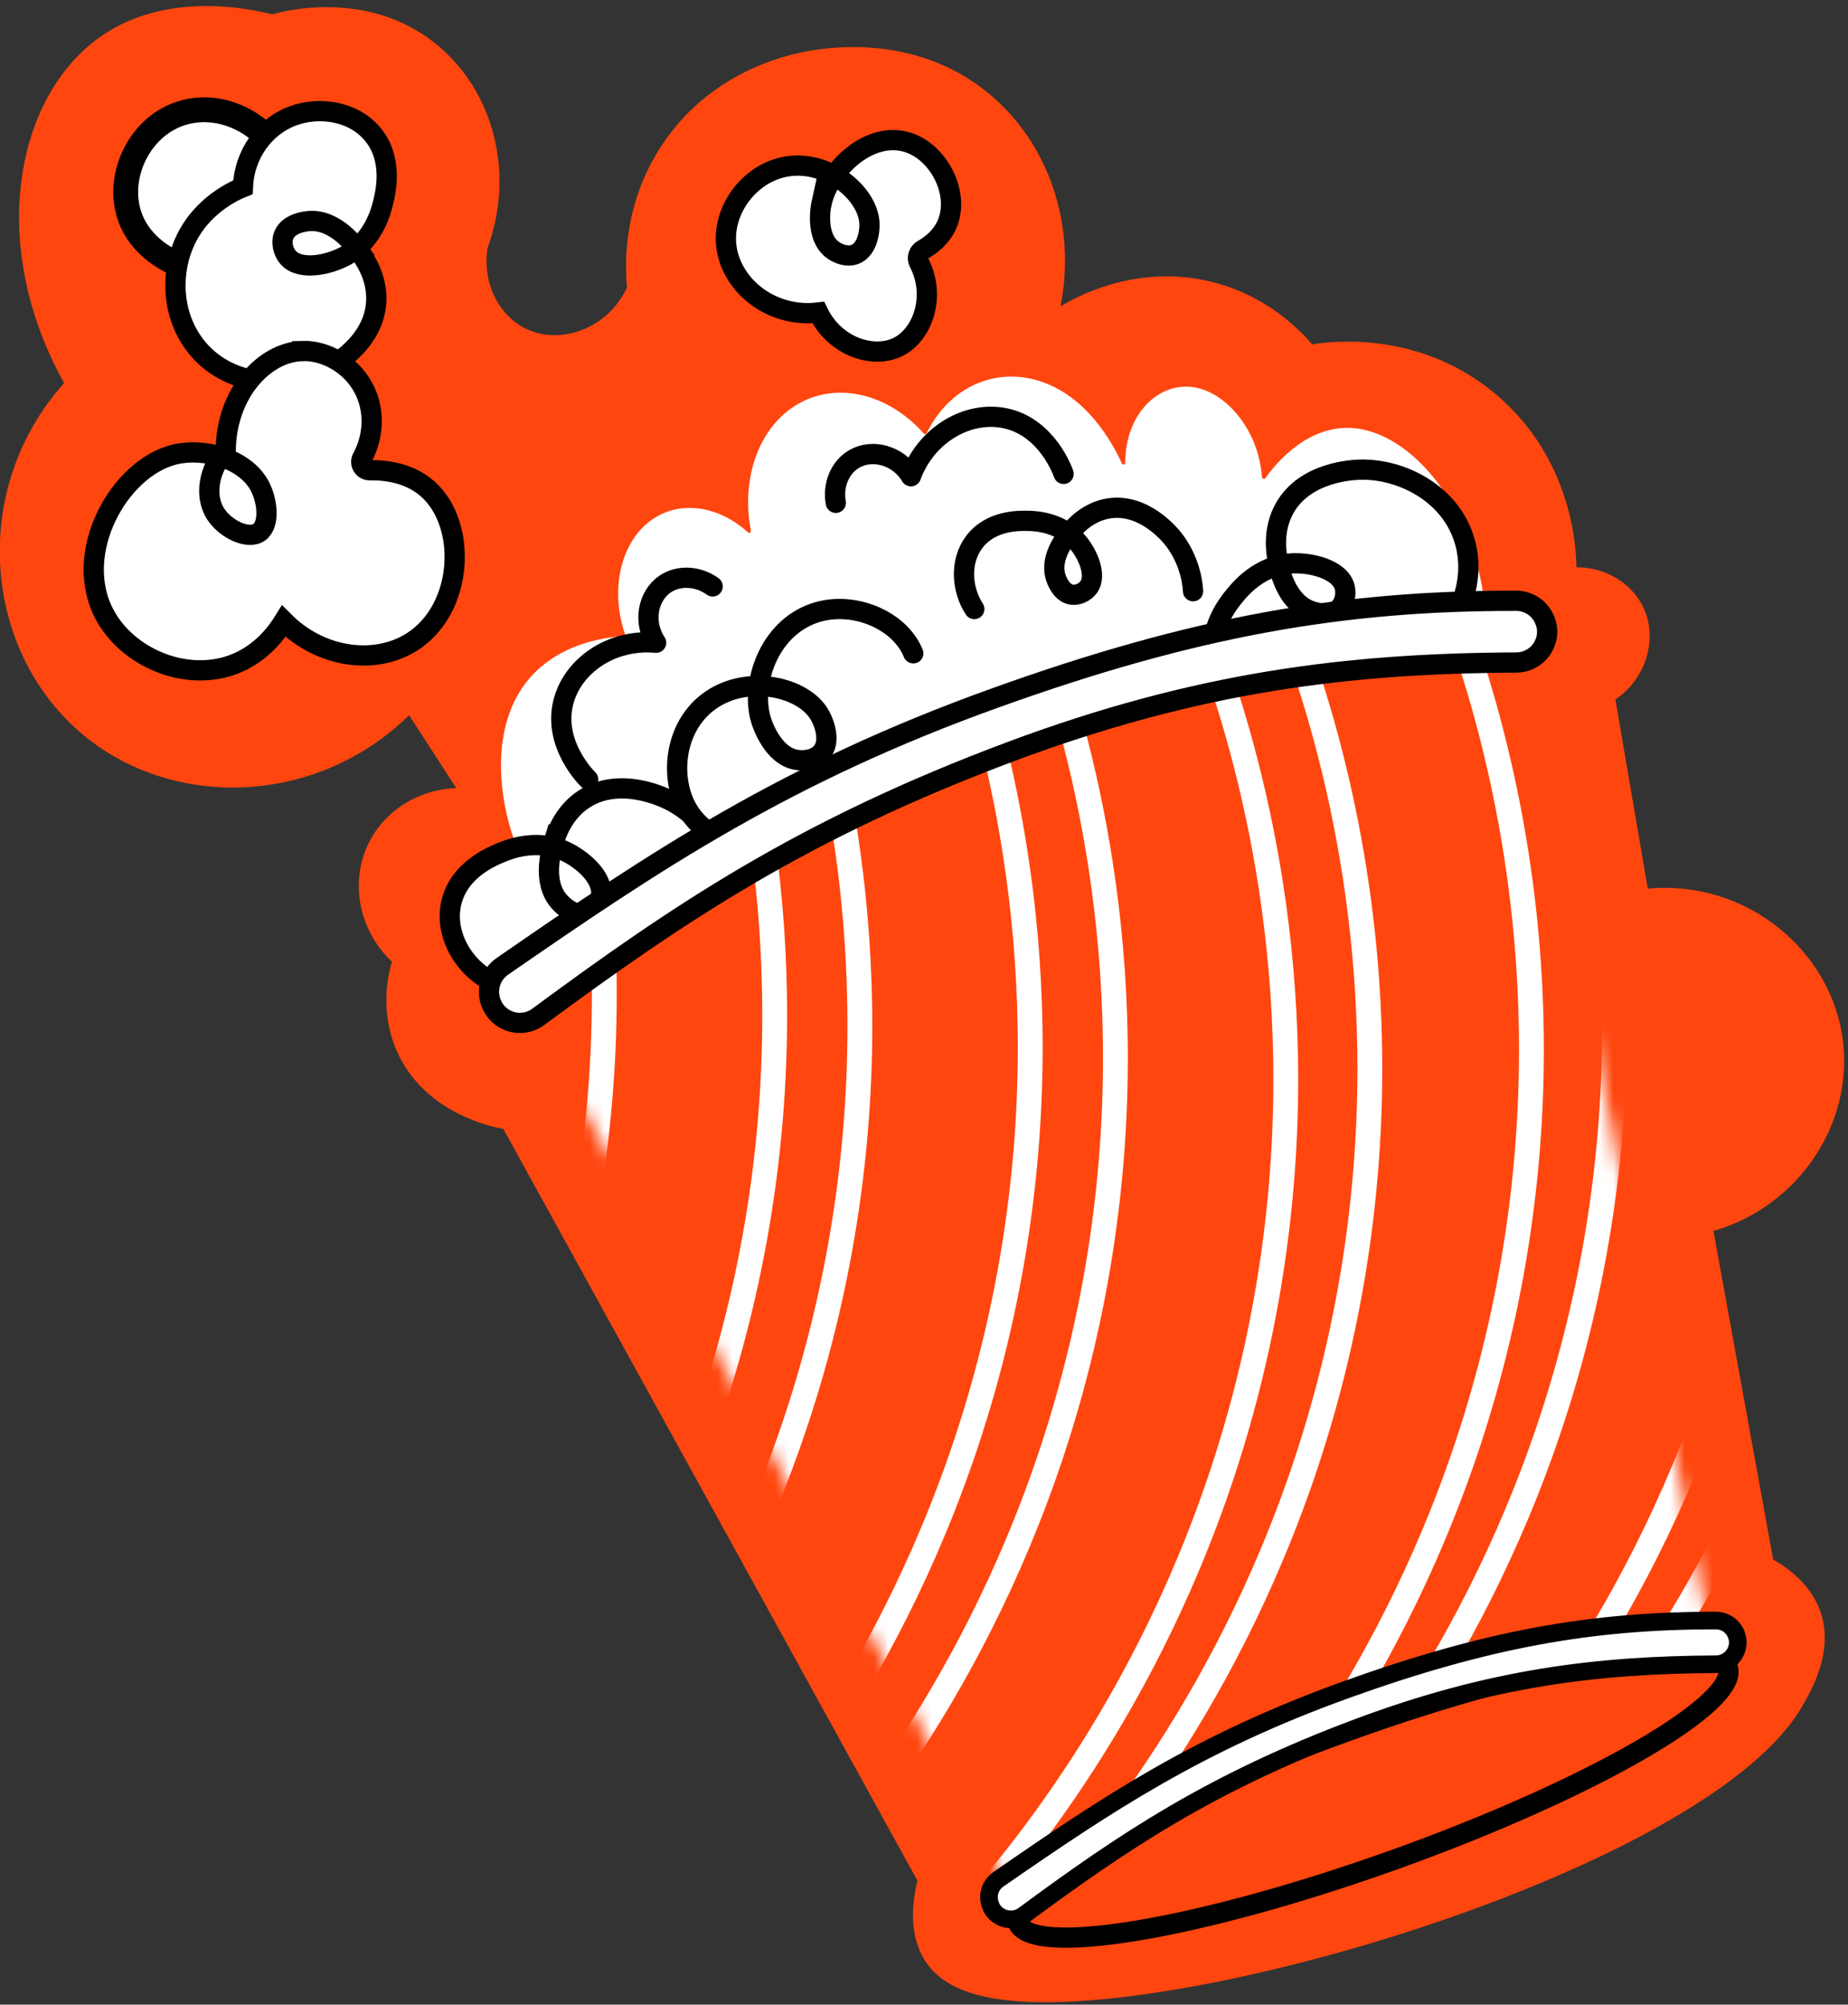 <svg width="130" height="141" viewBox="0 0 130 141" fill="none" xmlns="http://www.w3.org/2000/svg">
<rect x="0" y="0" width="130" height="141" fill="#333333" stroke="none"/>
<path d="M4.521 26.955C-0.911 17.254 1.055 6.737 7.133 2.535C11.71 -0.628 17.47 0.588 19.16 1.011C19.677 0.854 25.831 -0.884 30.731 3.143C34.743 6.433 36.225 12.193 34.302 17.43C33.908 19.851 35.062 22.178 36.989 23.118C39.416 24.3 42.773 23.137 44.107 20.208C43.988 18.992 43.656 14.225 46.889 9.733C50.223 5.104 55.018 3.983 56.315 3.698C57.758 3.385 64.277 2.174 69.605 6.618C73.831 10.141 75.721 15.896 74.605 21.551C75.445 21.038 79.932 18.408 85.459 19.88C89.186 20.872 91.442 23.218 92.306 24.224C93.213 24.068 99.704 23.071 105.235 27.738C110.776 32.406 110.89 38.982 110.89 39.898C112.937 39.898 114.789 41.005 115.605 42.728C116.626 44.894 115.848 47.69 113.64 49.2C114.399 53.635 115.154 58.07 115.914 62.5C122.818 61.864 128.891 66.84 129.651 73.269C130.339 79.085 126.526 84.845 120.534 86.583C121.935 94.284 123.335 101.991 124.736 109.692C125.814 110.309 127.457 111.501 128.098 113.472C128.991 116.221 127.414 118.923 126.73 120.091C120.387 130.964 85.791 141.619 71.893 140.783C67.796 140.536 66.053 139.326 65.17 138.053C63.845 136.14 64.197 133.68 64.538 132.275C54.828 114.649 45.118 97.024 35.404 79.399C35.057 79.346 29.843 78.473 27.868 73.82C26.695 71.056 27.317 68.501 27.569 67.637C25.247 65.453 24.592 62.068 25.912 59.347C27.032 57.03 29.425 55.525 32.094 55.43C30.988 53.72 29.881 52.011 28.78 50.306C22.365 56.598 12.375 57.011 5.955 51.774C-1.2 45.933 -2.221 34.452 4.512 26.941L4.521 26.955Z" fill="#FF460F"/>
<path d="M42.153 67.793C35.995 62.623 33.844 54.327 36.137 49.432C38.103 45.239 42.737 44.807 43.853 44.755C43.939 44.755 43.986 44.655 43.953 44.556C42.88 41.365 43.711 38.017 45.904 36.522C47.856 35.187 50.534 35.558 52.614 37.443C52.713 37.533 52.842 37.452 52.818 37.31C52.115 33.611 53.397 30.064 56.037 28.473C58.791 26.811 62.433 27.633 64.983 30.487C65.049 30.563 65.144 30.553 65.187 30.472C66.749 27.282 69.907 25.814 73.064 26.783C76.412 27.809 78.245 31.109 78.909 32.576C78.976 32.728 79.161 32.699 79.161 32.538C79.147 29.119 81.53 26.793 84.07 27.253C86.383 27.676 88.548 30.368 88.766 33.521C88.776 33.663 88.933 33.739 89.009 33.639C89.764 32.571 92.124 29.694 95.48 30.14C99.744 30.71 104.222 36.469 104.545 43.843" fill="white"/>
<path d="M83.928 41.584C83.842 40.164 83.272 38.806 82.479 37.837C82.195 37.49 80.404 35.392 78.016 35.757C76.549 35.981 75.647 37.016 75.357 37.343C75.087 37.657 73.823 39.105 74.255 40.563C74.298 40.71 74.607 41.688 75.362 41.821C75.822 41.902 76.331 41.65 76.592 41.284C77.19 40.434 76.492 38.872 75.699 38.008C74.493 36.693 72.769 36.645 72.328 36.636C71.73 36.622 69.707 36.569 68.539 38.117C67.485 39.508 67.66 41.489 68.539 42.837" fill="white"/>
<path d="M83.928 41.584C83.842 40.164 83.272 38.806 82.479 37.837C82.195 37.49 80.404 35.392 78.016 35.757C76.549 35.981 75.647 37.016 75.357 37.343C75.087 37.657 73.823 39.105 74.255 40.563C74.298 40.71 74.607 41.688 75.362 41.821C75.822 41.902 76.331 41.65 76.592 41.284C77.19 40.434 76.492 38.872 75.699 38.008C74.493 36.693 72.769 36.645 72.328 36.636C71.73 36.622 69.707 36.569 68.539 38.117C67.485 39.508 67.66 41.489 68.539 42.837" stroke="black" stroke-width="1.424" stroke-linecap="round" stroke-linejoin="round"/>
<path d="M38.943 59.258C38.796 59.737 38.107 61.974 39.313 63.384C39.432 63.526 40.258 64.462 41.165 64.238C41.716 64.101 42.162 63.569 42.267 63.037C42.513 61.793 40.965 60.407 39.655 59.832C37.666 58.963 35.724 59.766 35.23 59.974C34.555 60.255 32.286 61.195 31.749 63.493C31.27 65.563 32.438 67.676 34.085 68.744C35.899 69.917 38.316 69.846 40.196 68.559C40.695 68.863 42.974 70.193 45.818 69.528C48.282 68.953 50.609 67.007 51.217 64.234C51.986 60.729 49.65 57.562 47.114 56.29C46.63 56.048 43.596 54.595 41.117 56.185C39.593 57.159 39.104 58.759 38.947 59.262L38.943 59.258Z" fill="white" stroke="black" stroke-width="1.424" stroke-miterlimit="10"/>
<path d="M89.887 39.457C89.977 39.95 90.409 42.249 92.128 42.937C92.299 43.004 93.467 43.45 94.165 42.833C94.592 42.458 94.734 41.779 94.583 41.256C94.222 40.041 92.209 39.528 90.779 39.632C88.614 39.789 87.27 41.399 86.924 41.812C86.458 42.372 84.882 44.262 85.476 46.546C86.012 48.602 88.03 49.926 89.986 50.107C92.137 50.306 94.246 49.119 95.314 47.106C95.898 47.144 98.533 47.263 100.741 45.354C102.655 43.697 103.813 40.895 103.063 38.16C102.118 34.704 98.581 32.98 95.736 33.032C95.195 33.042 91.833 33.17 90.38 35.725C89.488 37.296 89.792 38.939 89.887 39.457Z" fill="white" stroke="black" stroke-width="1.424" stroke-miterlimit="10"/>
<path d="M64.246 45.952C64.146 45.709 63.989 45.396 63.752 45.073C62.475 43.312 59.673 42.305 57.276 43.126C54.042 44.233 52.769 48.15 53.539 50.662C53.605 50.875 54.336 53.159 56.022 53.444C56.601 53.544 57.418 53.425 57.84 52.879C58.439 52.105 58.011 50.785 57.532 50.083C56.25 48.216 52.333 47.423 49.764 49.418C47.376 51.274 47.119 54.807 48.377 56.948C48.757 57.594 49.237 58.05 49.64 58.359" fill="white"/>
<path d="M64.246 45.952C64.146 45.709 63.989 45.396 63.752 45.073C62.475 43.312 59.673 42.305 57.276 43.126C54.042 44.233 52.769 48.15 53.539 50.662C53.605 50.875 54.336 53.159 56.022 53.444C56.601 53.544 57.418 53.425 57.84 52.879C58.439 52.105 58.011 50.785 57.532 50.083C56.25 48.216 52.333 47.423 49.764 49.418C47.376 51.274 47.119 54.807 48.377 56.948C48.757 57.594 49.237 58.05 49.64 58.359" stroke="black" stroke-width="1.424" stroke-linecap="round" stroke-linejoin="round"/>
<path d="M38.097 72.603C49.231 93.001 60.361 113.404 71.495 133.803L120.535 116.196C116.038 93.101 111.547 70.001 107.05 46.906C106.646 44.821 104.757 43.354 102.587 43.435C93.954 43.767 81.742 45.282 68.124 50.51C55.328 55.424 45.713 61.929 39.231 67.152C37.574 68.486 37.099 70.775 38.097 72.603Z" fill="#FF460F"/>
<mask id="mask0_469_9046" style="mask-type:luminance" maskUnits="userSpaceOnUse" x="37" y="43" width="84" height="91">
<path d="M38.097 72.605C49.231 93.003 60.361 113.406 71.495 133.805L120.535 116.198C116.038 93.103 111.547 70.003 107.05 46.908C106.646 44.823 104.757 43.356 102.587 43.437C93.954 43.769 81.742 45.284 68.124 50.512C55.328 55.426 45.713 61.931 39.231 67.154C37.574 68.488 37.099 70.777 38.097 72.605Z" fill="white"/>
</mask>
<g mask="url(#mask0_469_9046)">
<path d="M85.476 46.553C88.107 54.079 92.646 70.308 89.218 90.606C85.642 111.779 75.31 126.023 70.234 132.191" stroke="white" stroke-width="1.747" stroke-miterlimit="10"/>
<path d="M73.492 45.047C76.122 52.573 80.662 68.802 77.233 89.101C73.658 110.273 63.326 124.518 58.25 130.685" stroke="white" stroke-width="1.747" stroke-miterlimit="10"/>
<path d="M67.499 44.297C70.13 51.823 74.669 68.052 71.241 88.351C67.666 109.523 57.334 123.768 52.258 129.935" stroke="white" stroke-width="1.747" stroke-miterlimit="10"/>
<path d="M55.515 42.797C58.146 50.323 62.685 66.552 59.257 86.851C55.681 108.023 45.349 122.268 40.273 128.435" stroke="white" stroke-width="1.747" stroke-miterlimit="10"/>
<path d="M49.523 42.041C52.154 49.567 56.693 65.796 53.265 86.095C49.689 107.267 39.357 121.512 34.281 127.68" stroke="white" stroke-width="1.747" stroke-miterlimit="10"/>
<path d="M37.539 40.541C40.169 48.067 44.708 64.296 41.28 84.595C37.705 105.767 27.373 120.012 22.297 126.18" stroke="white" stroke-width="1.747" stroke-miterlimit="10"/>
<path d="M91.39 45.797C94.021 53.323 98.56 69.552 95.132 89.851C91.556 111.023 81.224 125.268 76.148 131.435" stroke="white" stroke-width="1.747" stroke-miterlimit="10"/>
<path d="M102.757 44.453C105.388 51.979 109.927 68.208 106.499 88.507C102.924 109.679 92.591 123.924 87.516 130.092" stroke="white" stroke-width="1.747" stroke-miterlimit="10"/>
<path d="M108.601 42.977C111.232 50.502 115.771 66.732 112.343 87.03C108.767 108.203 98.435 122.447 93.359 128.615" stroke="white" stroke-width="1.747" stroke-miterlimit="10"/>
<path d="M120.296 40.023C122.927 47.549 127.466 63.779 124.038 84.077C120.463 105.249 110.131 119.494 105.055 125.662" stroke="white" stroke-width="1.747" stroke-miterlimit="10"/>
<path d="M126.148 38.547C128.778 46.073 133.318 62.302 129.89 82.601C126.314 103.773 115.982 118.018 110.906 124.185" stroke="white" stroke-width="1.747" stroke-miterlimit="10"/>
</g>
<path d="M98.188 130.766C111.983 125.814 122.437 119.772 121.54 117.272C120.642 114.771 108.732 116.76 94.938 121.712C81.143 126.665 70.689 132.706 71.586 135.207C72.484 137.707 84.394 135.719 98.188 130.766Z" fill="#FF460F" stroke="black" stroke-width="1.424" stroke-miterlimit="10"/>
<path d="M18.598 9.49C16.959 7.919 14.666 7.316 12.667 7.995C9.775 8.973 8.189 12.391 9.101 15.15C9.866 17.467 12.107 18.422 12.501 18.583" fill="white"/>
<path d="M18.598 9.49C16.959 7.919 14.666 7.316 12.667 7.995C9.775 8.973 8.189 12.391 9.101 15.15C9.866 17.467 12.107 18.422 12.501 18.583" stroke="black" stroke-width="1.747" stroke-miterlimit="10"/>
<path d="M25.294 17.711C24.995 17.307 23.613 15.422 21.762 15.546C21.576 15.56 20.332 15.664 19.972 16.524C19.753 17.046 19.915 17.72 20.28 18.124C21.13 19.064 23.167 18.651 24.411 17.939C26.296 16.856 26.809 14.824 26.937 14.302C27.113 13.594 27.716 11.21 26.192 9.411C24.82 7.792 22.422 7.469 20.584 8.157C18.561 8.912 17.175 10.897 17.085 13.171C16.544 13.39 14.117 14.425 12.954 17.103C11.947 19.425 12.118 22.45 13.979 24.596C16.33 27.302 20.266 27.316 22.802 26.039C23.286 25.797 26.258 24.225 26.462 21.291C26.586 19.487 25.598 18.143 25.285 17.716L25.294 17.711Z" fill="white" stroke="black" stroke-width="1.424" stroke-miterlimit="10"/>
<path d="M57.79 14.295C57.747 14.49 57.334 16.584 58.526 17.534C58.934 17.861 59.623 18.118 60.188 17.875C60.99 17.534 61.223 16.318 61.152 15.568C60.957 13.564 58.251 11.257 55.392 11.703C52.876 12.097 50.962 14.518 51.067 16.969C51.19 19.855 54.091 22.396 57.562 21.983C58.721 24.376 61.399 25.254 63.132 24.423C64.917 23.569 65.876 20.824 64.651 18.469C64.48 18.146 64.599 17.742 64.917 17.567C65.492 17.244 66.232 16.679 66.626 15.762C67.533 13.645 66.095 10.791 63.953 10.046C61.214 9.087 58.303 11.907 57.795 14.305L57.79 14.295Z" fill="white" stroke="black" stroke-width="1.424" stroke-miterlimit="10"/>
<path d="M21.252 24.686C22.876 24.633 24.647 25.611 25.54 27.235C26.375 28.75 26.337 30.626 25.483 32.207C25.269 32.601 25.559 33.08 26.01 33.076C27.159 33.057 28.821 33.261 30.093 34.396C32.899 36.893 32.629 42.824 28.987 45.146C26.385 46.803 22.548 46.299 19.965 43.693C19.528 44.4 18.384 46.043 16.3 46.779C12.971 47.956 8.968 46.223 7.368 43.242C5.023 38.883 8.394 32.91 12.283 31.969C14.358 31.471 17.211 32.249 18.251 34.149C18.84 35.227 18.992 36.917 18.223 37.444C17.444 37.976 15.844 37.216 15.155 36.124C14.386 34.899 14.647 33.08 15.877 31.632C15.944 27.63 18.593 24.776 21.252 24.69V24.686Z" fill="white" stroke="black" stroke-width="1.424" stroke-miterlimit="10"/>
<path d="M108.707 43.702C109.215 45.112 108.171 46.593 106.67 46.598C94.767 46.655 84.202 47.98 71.163 52.842C56.468 58.326 47.726 64.247 37.859 71.526C36.691 72.385 35.025 71.882 34.536 70.515L34.526 70.491C34.194 69.565 34.526 68.535 35.333 67.974C46.159 60.486 55.276 54.38 70.033 49.081C83.984 44.072 94.415 42.234 106.67 42.258C107.582 42.258 108.394 42.837 108.698 43.692L108.707 43.702Z" fill="white" stroke="black" stroke-width="1.424" stroke-miterlimit="10"/>
<path d="M122.156 115.005C122.512 116.002 121.776 117.052 120.717 117.057C112.294 117.095 104.815 118.035 95.59 121.477C85.191 125.356 79.004 129.549 72.02 134.701C71.194 135.309 70.011 134.953 69.665 133.984V133.965C69.422 133.31 69.66 132.583 70.23 132.184C77.888 126.885 84.341 122.564 94.787 118.813C104.659 115.271 112.042 113.97 120.717 113.984C121.363 113.984 121.937 114.393 122.151 115.001L122.156 115.005Z" fill="white" stroke="black" stroke-width="1.239" stroke-miterlimit="10"/>
<path d="M58.796 35.368C58.563 34.1 59.104 32.851 60.097 32.277C61.36 31.546 63.197 32.011 64.081 33.497C65.187 30.511 68.135 28.858 70.752 29.428C73.672 30.069 74.769 33.179 74.821 33.331" fill="white"/>
<path d="M58.796 35.368C58.563 34.1 59.104 32.851 60.097 32.277C61.36 31.546 63.197 32.011 64.081 33.497C65.187 30.511 68.135 28.858 70.752 29.428C73.672 30.069 74.769 33.179 74.821 33.331" stroke="black" stroke-width="1.424" stroke-linecap="round" stroke-linejoin="round"/>
<path d="M50.132 41.247C49.087 40.488 47.724 40.44 46.779 41.086C45.573 41.912 45.203 43.764 46.157 45.207C42.986 44.913 40.222 46.86 39.61 49.467C38.926 52.377 41.257 54.709 41.376 54.822" fill="white"/>
<path d="M50.132 41.247C49.087 40.488 47.724 40.44 46.779 41.086C45.573 41.912 45.203 43.764 46.157 45.207C42.986 44.913 40.222 46.86 39.61 49.467C38.926 52.377 41.257 54.709 41.376 54.822" stroke="black" stroke-width="1.424" stroke-linecap="round" stroke-linejoin="round"/>
</svg>
